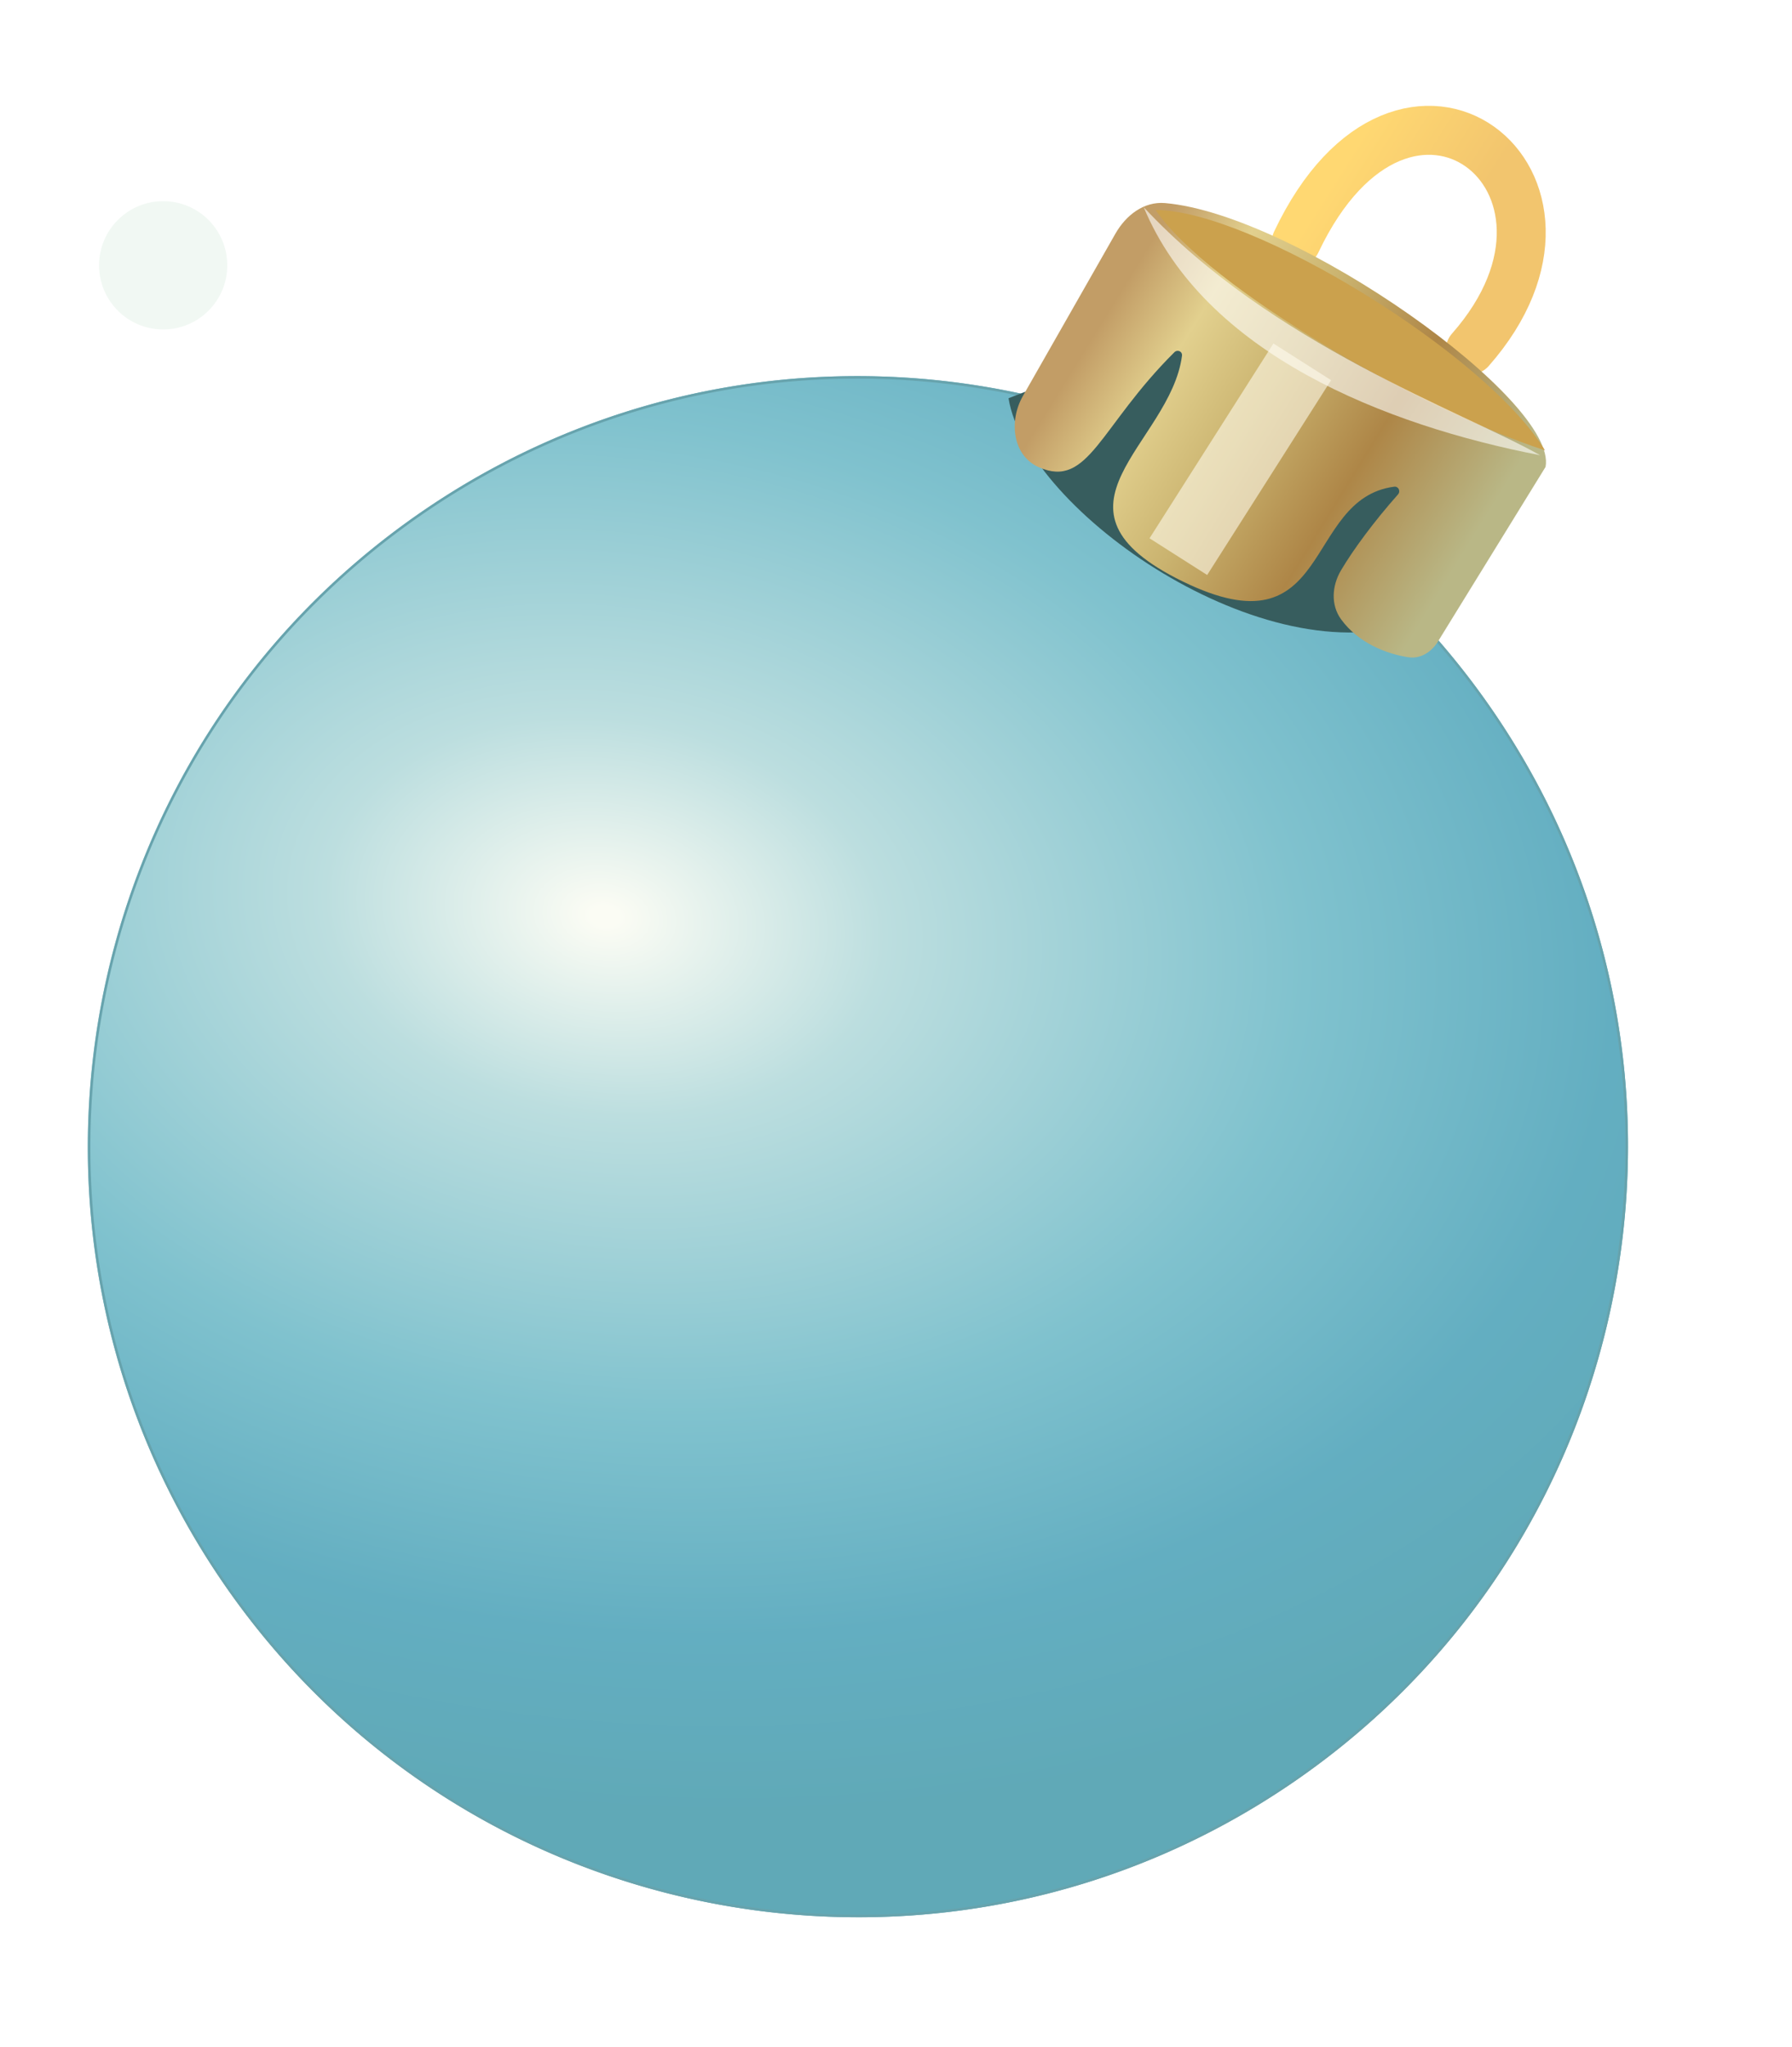 <svg xmlns="http://www.w3.org/2000/svg" width="615" height="702" fill="none" viewBox="0 0 615 702"><g filter="url(#a)"><path fill="url(#b)" d="M76.88 543.33c82.86 120.14 247.43 150.37 367.58 67.51s150.38-247.43 67.52-367.57a267 267 0 0 0-18.27-23.56l-11.35-62.29-69.2-57.45-38.14 41.64c-75.3-24.05-160.52-14.2-230.62 34.14C24.25 258.6-5.98 423.18 76.88 543.33"/><path stroke="#67A3AD" stroke-width=".87" d="m493.29 219.78.02.12.08.09a267 267 0 0 1 18.23 23.52c82.72 119.95 52.54 284.25-67.4 366.98-119.96 82.72-284.26 52.54-366.98-67.41S24.7 258.83 144.64 176.1c70-48.27 155.07-58.1 230.25-34.1l.26.1.19-.21 37.85-41.34 68.77 57.1z"/></g><g filter="url(#c)"><path stroke="url(#d)" stroke-linecap="round" stroke-width="16.8" d="M500.6 117.59c51.1-57.98-22.46-115.62-59.74-36.98"/></g><g filter="url(#e)"><path fill="#375D5E" d="M346.12 136.59c6.31 38.89 88.6 95.82 139.93 76.44l5.7-48.37-84.71-51.76z"/></g><path fill="url(#f)" d="m493.47 220.07 36.95-59.92c4.38-22.65-85.55-86.58-130.6-90.5-7.27-.62-13.42 4.18-17.03 10.51l-31.75 55.68c-4.89 8.58-3.54 20.46 5.5 24.42 17.05 7.46 20.77-13.88 46.48-39.43 1.08-1.08 2.83-.3 2.63 1.21-4.03 30.43-51.24 52.21.26 77.39 51.68 25.25 41.1-28.35 72.54-32.5 1.5-.2 2.32 1.55 1.31 2.68-8.21 9.24-15.27 18.8-19.55 26.02-3.1 5.25-3.56 11.82.02 16.76 5.95 8.22 15.8 11.95 23.19 13.05 4.12.6 7.86-1.83 10.05-5.37"/><path fill="#CBA14D" d="M396.6 72.03c32.97 0 113.67 49.47 133.63 82.44-42.52-13.88-115.42-55.54-133.64-82.44"/><g filter="url(#g)" opacity=".59"><path fill="#fff" d="M528.57 156.14c-53.14-10.26-115.1-34.72-136.06-85.07 44.15 47.29 108.54 69.6 136.06 85.07"/></g><g filter="url(#h)" opacity=".58"><path stroke="#FFFBED" stroke-width="23.45" d="m446.92 124.1-42.52 66.82"/></g><circle cx="56" cy="91" r="22" fill="#E4F1E8" opacity=".53"/><defs><filter id="a" width="536.39" height="565.43" x="26.24" y="96.06" color-interpolation-filters="sRGB" filterUnits="userSpaceOnUse"><feFlood flood-opacity="0" result="BackgroundImageFix"/><feBlend in="SourceGraphic" in2="BackgroundImageFix" result="shape"/><feGaussianBlur result="effect1_foregroundBlur_621_2815" stdDeviation="1.95"/></filter><filter id="c" width="96.78" height="94.5" x="432.46" y="33.89" color-interpolation-filters="sRGB" filterUnits="userSpaceOnUse"><feFlood flood-opacity="0" result="BackgroundImageFix"/><feBlend in="SourceGraphic" in2="BackgroundImageFix" result="shape"/><feColorMatrix in="SourceAlpha" result="hardAlpha" values="0 0 0 0 0 0 0 0 0 0 0 0 0 0 0 0 0 0 127 0"/><feOffset dx="4" dy="2.4"/><feGaussianBlur stdDeviation="1.38"/><feComposite in2="hardAlpha" k2="-1" k3="1" operator="arithmetic"/><feColorMatrix values="0 0 0 0 0.678 0 0 0 0 0.545 0 0 0 0 0.318 0 0 0 1 0"/><feBlend in2="shape" result="effect1_innerShadow_621_2815"/></filter><filter id="e" width="199.38" height="157.8" x="319.24" y="86.02" color-interpolation-filters="sRGB" filterUnits="userSpaceOnUse"><feFlood flood-opacity="0" result="BackgroundImageFix"/><feBlend in="SourceGraphic" in2="BackgroundImageFix" result="shape"/><feGaussianBlur result="effect1_foregroundBlur_621_2815" stdDeviation="13.44"/></filter><filter id="g" width="153.02" height="102.02" x="384.03" y="62.6" color-interpolation-filters="sRGB" filterUnits="userSpaceOnUse"><feFlood flood-opacity="0" result="BackgroundImageFix"/><feBlend in="SourceGraphic" in2="BackgroundImageFix" result="shape"/><feGaussianBlur result="effect1_foregroundBlur_621_2815" stdDeviation="4.24"/></filter><filter id="h" width="88.28" height="105.39" x="381.52" y="104.82" color-interpolation-filters="sRGB" filterUnits="userSpaceOnUse"><feFlood flood-opacity="0" result="BackgroundImageFix"/><feBlend in="SourceGraphic" in2="BackgroundImageFix" result="shape"/><feGaussianBlur result="effect1_foregroundBlur_621_2815" stdDeviation="6.49"/></filter><linearGradient id="d" x1="508.07" x2="447.26" y1="107.82" y2="69.41" gradientUnits="userSpaceOnUse"><stop offset=".37" stop-color="#F2C56E"/><stop offset="1" stop-color="#FFD872"/></linearGradient><linearGradient id="f" x1="355.78" x2="501.6" y1="100.88" y2="190.92" gradientUnits="userSpaceOnUse"><stop offset=".14" stop-color="#C29D66"/><stop offset=".3" stop-color="#E2D08E"/><stop offset=".5" stop-color="#CAB36F"/><stop offset=".73" stop-color="#AE8647"/><stop offset="1" stop-color="#B9B786"/></linearGradient><radialGradient id="b" cx="0" cy="0" r="1" gradientTransform="matrix(-51.103 335.462 -481.498 -73.35 206.9 313.87)" gradientUnits="userSpaceOnUse"><stop offset=".01" stop-color="#FBFCF4"/><stop offset=".2" stop-color="#BCDEDF"/><stop offset=".5" stop-color="#80C2CE"/><stop offset=".72" stop-color="#63AEC1"/><stop offset=".9" stop-color="#60A9B7"/></radialGradient></defs></svg>